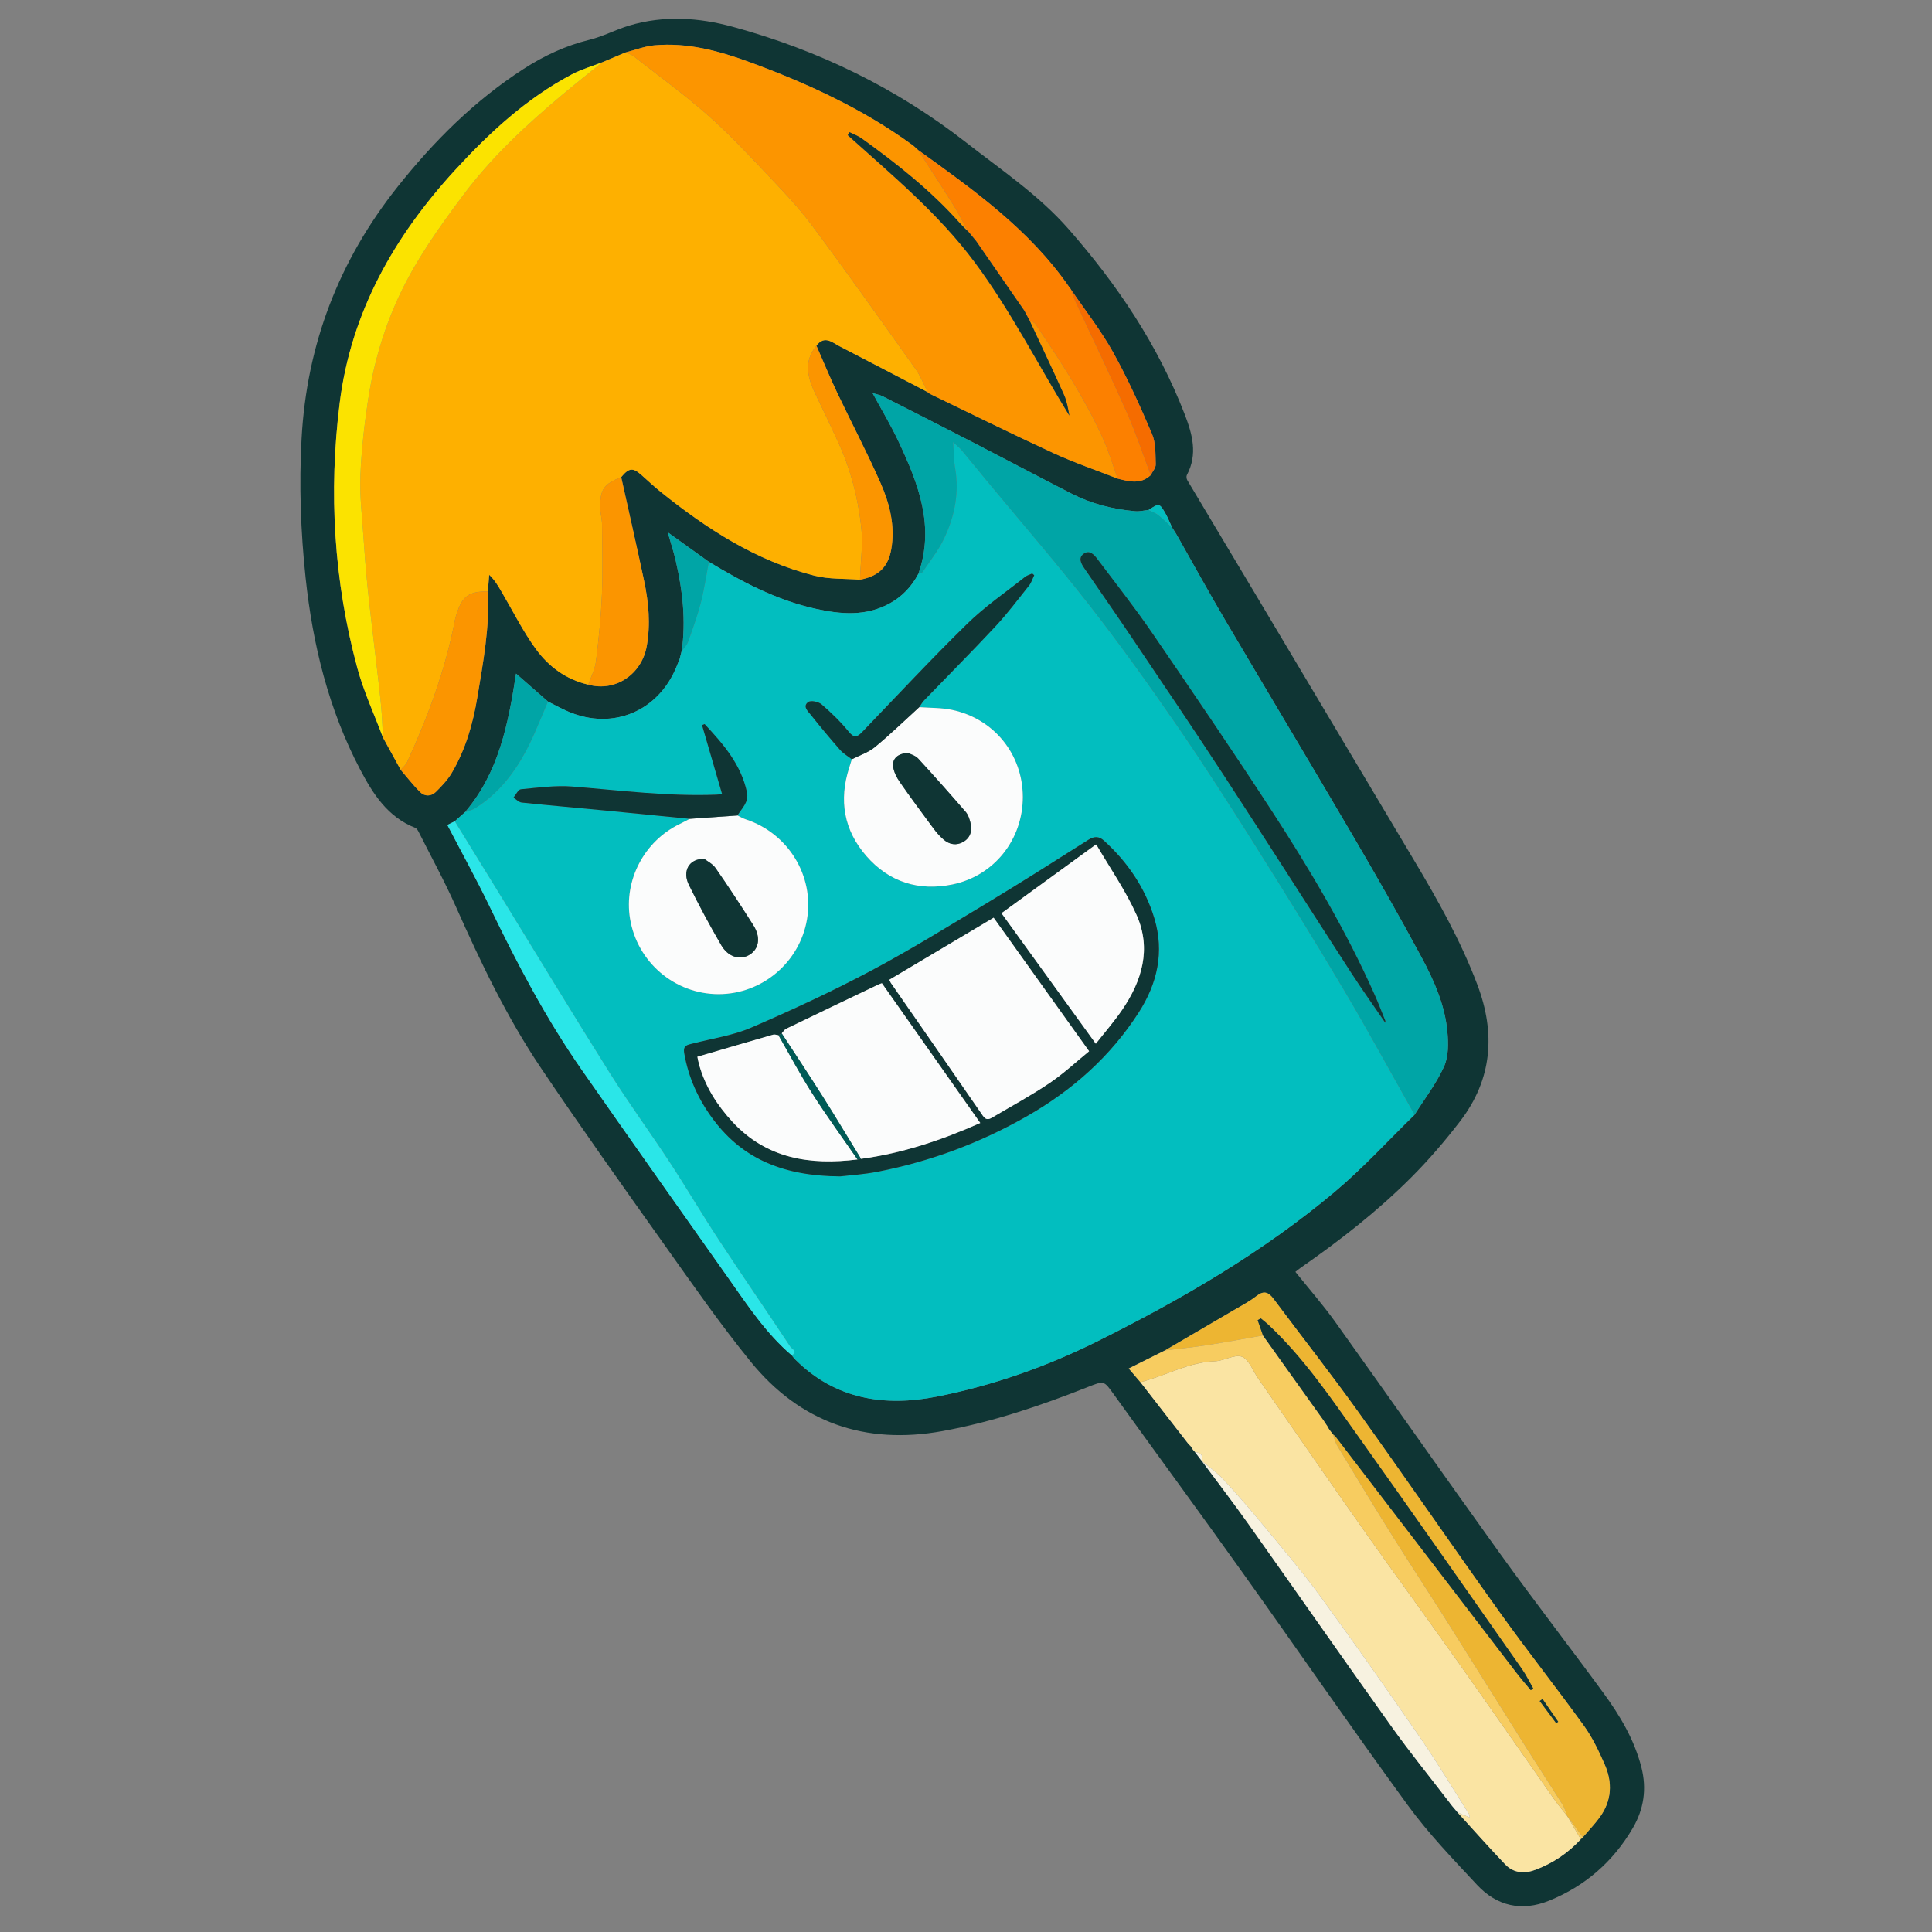 <?xml version="1.0" encoding="UTF-8"?> <svg xmlns="http://www.w3.org/2000/svg" xmlns:xlink="http://www.w3.org/1999/xlink" id="Layer_1" style="enable-background:new 0 0 512 512;" version="1.1" viewBox="0 0 512 512" xml:space="preserve"><rect x="0" y="0" width="512" height="512" fill="#808080" stroke="none"/><style type="text/css"> .st0{fill:#0F3534;} .st1{fill:#02BEBF;} .st2{fill:#FEB000;} .st3{fill:#00A5A6;} .st4{fill:#FC9500;} .st5{fill:#FAE4A3;} .st6{fill:#EDB532;} .st7{fill:#FBE300;} .st8{fill:#FC8000;} .st9{fill:#F7CC60;} .st10{fill:#2AE6E8;} .st11{fill:#FB9500;} .st12{fill:#F7F2E0;} .st13{fill:#F56C00;} .st14{fill:#FBFCFC;} .st15{fill:#005757;} .st16{fill:#005B56;} </style><g><path class="st0" d="M343.292,337.053c3.589,4.485,7.306,8.717,10.567,13.275 c14.621,20.434,29.011,41.034,43.688,61.428c8.935,12.416,18.313,24.513,27.347,36.86 c4.401,6.015,8.214,12.376,10.093,19.745c1.46,5.728,0.641,11.091-2.268,16.077 c-5.208,8.927-12.664,15.421-22.252,19.288c-7.197,2.902-13.781,1.419-19.013-4.191 c-6.345-6.804-12.853-13.567-18.319-21.057c-14.965-20.503-29.354-41.426-44.099-62.091 c-11.171-15.657-22.564-31.156-33.798-46.769c-2.718-3.777-2.576-3.77-6.998-2.02 c-12.499,4.948-25.213,9.244-38.473,11.656c-20.471,3.723-37.69-2.244-50.814-18.378 c-8.077-9.93-15.402-20.484-22.827-30.927c-11.046-15.534-22.096-31.073-32.741-46.881 c-9.044-13.431-16.008-28.028-22.58-42.815c-2.982-6.709-6.522-13.17-9.828-19.734 c-0.216-0.428-0.524-0.97-0.92-1.125c-7.324-2.871-11.235-9.028-14.633-15.508 c-8.338-15.899-12.541-33.017-14.433-50.769c-1.308-12.274-1.743-24.564-1.067-36.908 c1.368-24.976,9.921-47.17,25.453-66.715c9.576-12.051,20.367-22.825,33.357-31.218 c5.407-3.494,11.169-6.189,17.5-7.738c3.623-0.887,7.004-2.722,10.595-3.788 c9.13-2.711,18.304-2.119,27.365,0.352c22.61,6.167,43.317,16.179,61.843,30.654 c9.356,7.311,19.247,13.94,27.167,22.97c12.899,14.706,23.666,30.725,30.749,49.056 c2.037,5.272,3.514,10.612,0.583,16.105c-0.185,0.347-0.101,1.011,0.115,1.375 c5.982,10.053,12.013,20.076,18.005,30.123c14.011,23.49,27.994,46.998,42.016,70.482 c6.359,10.65,12.436,21.428,16.841,33.081c4.875,12.895,3.947,25.078-4.545,36.164 c-3.987,5.205-8.295,10.224-12.923,14.864c-8.951,8.973-18.935,16.753-29.339,23.985 C344.227,336.291,343.783,336.672,343.292,337.053z M316.171,384.238c0.181,0.192,0.362,0.383,0.542,0.575 l-0.053-0.036c0.581,0.761,1.162,1.522,1.743,2.284l0.072,0.084c4.164,5.621,8.427,11.171,12.472,16.875 c12.686,17.89,25.219,35.888,37.962,53.737c4.748,6.651,9.912,13.006,14.887,19.495 c0.175,0.223,0.349,0.446,0.524,0.669l-0.06-0.019c0.25,0.305,0.5,0.61,0.75,0.914 c0.13,0.153,0.26,0.307,0.39,0.46c0.203,0.237,0.406,0.475,0.609,0.713c0.099,0.122,0.199,0.245,0.298,0.367 c4.184,4.586,8.296,9.241,12.582,13.729c2.245,2.35,5.169,2.516,8.092,1.406 c4.603-1.748,8.602-4.443,11.948-8.076c0.181-0.172,0.362-0.345,0.544-0.517c1.486-1.743,3.085-3.404,4.437-5.246 c3.229-4.402,3.477-9.245,1.327-14.1c-1.55-3.502-3.211-7.053-5.436-10.139 c-7.246-10.046-14.949-19.764-22.154-29.837c-12.674-17.72-24.999-35.69-37.688-53.399 c-7.261-10.133-14.97-19.944-22.43-29.935c-1.357-1.818-2.575-2.336-4.571-0.769 c-1.87,1.468-4.026,2.58-6.088,3.794c-6.03,3.548-12.077,7.068-18.116,10.599 c-3.128,1.562-6.256,3.123-9.627,4.806c1.247,1.458,2.17,2.536,3.093,3.615c4.258,5.48,8.517,10.96,12.775,16.44 c0.217,0.209,0.435,0.418,0.652,0.627l-0.11-0.09c0.221,0.337,0.442,0.674,0.662,1.011L316.171,384.238z M311.6,141.328l-0.015-0.025c-0.334-0.517-0.668-1.034-1.002-1.551l0.009,0.003 c-0.558-1.207-1.034-2.46-1.689-3.611c-1.615-2.838-1.732-2.838-4.514-1.002c-1.18,0.123-2.378,0.439-3.538,0.336 c-5.909-0.524-11.604-1.955-16.899-4.667c-8.647-4.427-17.228-8.982-25.859-13.439 c-8.037-4.15-16.097-8.254-24.165-12.343c-0.783-0.397-1.692-0.545-2.686-0.853 c2.41,4.461,4.871,8.543,6.884,12.834c5.227,11.145,9.706,22.464,5.243,35.083 c-1.766,3.322-4.226,5.956-7.544,7.794c-6.357,3.521-13.032,2.915-19.71,1.438 c-10.229-2.262-19.373-7.065-28.252-12.434c-3.489-2.504-6.978-5.008-10.91-7.83 c0.81,2.839,1.575,5.139,2.118,7.491c1.83,7.92,2.751,15.913,1.585,24.037l-0.052,0.114 c-0.164,0.646-0.327,1.292-0.491,1.938c-0.256,0.629-0.514,1.257-0.766,1.887 c-4.781,11.945-16.875,17.071-28.646,12.096c-1.87-0.79-3.65-1.794-5.472-2.699 c-2.819-2.467-5.638-4.934-8.47-7.412c-2.047,13.291-4.556,26.211-13.55,36.748 c-0.898,0.797-1.796,1.593-2.693,2.39c-0.72,0.357-1.44,0.714-1.956,0.97 c3.852,7.4,7.74,14.426,11.219,21.649c7.205,14.96,14.901,29.637,24.416,43.274 c12.858,18.43,25.828,36.782,38.805,55.129c5.113,7.229,9.982,14.677,16.817,20.5 c0.329,0.388,0.631,0.803,0.99,1.16c10.603,10.539,23.624,12.524,37.514,9.775 c14.697-2.909,28.852-7.861,42.259-14.53c22.358-11.12,43.941-23.628,63.141-39.735 c7.488-6.282,14.122-13.583,21.145-20.419c2.666-4.236,5.789-8.265,7.824-12.785 c1.209-2.684,1.158-6.181,0.877-9.24c-0.65-7.073-3.534-13.55-6.842-19.701 c-5.859-10.893-12.001-21.64-18.256-32.312c-11.176-19.067-22.562-38.011-33.78-57.053 c-4.283-7.271-8.348-14.67-12.512-22.011C311.984,141.992,311.792,141.66,311.6,141.328z M283.753,76.594 c-0.127-0.163-0.255-0.325-0.383-0.488c-10.527-15.241-25.338-25.76-40.074-36.363 c-0.511-0.45-0.989-0.944-1.537-1.343c-13.175-9.593-27.817-16.321-43.024-21.911 c-8.153-2.997-16.5-5.27-25.304-4.478c-2.604,0.234-5.138,1.247-7.704,1.903 c-2.043,0.864-4.087,1.728-6.13,2.592c-2.685,1.05-5.5,1.854-8.033,3.192 c-12.034,6.359-21.874,15.464-30.985,25.395c-16.151,17.604-27.551,37.656-30.558,61.722 c-2.958,23.678-1.553,47.163,4.68,70.226c1.702,6.298,4.505,12.3,6.802,18.438 c1.56,2.843,3.12,5.686,4.68,8.528c1.702,1.978,3.298,4.061,5.142,5.896c1.239,1.233,2.958,1.171,4.191-0.045 c1.561-1.541,3.124-3.191,4.227-5.065c3.646-6.194,5.607-13.038,6.767-20.063 c1.528-9.262,3.293-18.522,2.781-27.995c0.117-1.469,0.233-2.938,0.35-4.407c1.518,1.417,2.413,3.023,3.345,4.608 c2.97,5.054,5.596,10.36,9.031,15.077c3.394,4.661,8.035,8.087,13.886,9.428 c7.127,1.974,14.154-2.68,15.494-10.222c1.034-5.822,0.503-11.59-0.706-17.296 c-1.944-9.174-4.039-18.315-6.07-27.471c2.084-2.508,3.098-2.601,5.418-0.531c1.655,1.477,3.276,2.998,5.003,4.387 c12.264,9.867,25.347,18.328,40.8,22.253c3.863,0.981,8.035,0.742,12.065,1.064 c4.924-0.909,7.468-3.359,8.291-8.097c1.068-6.148-0.416-12.006-2.831-17.498 c-3.575-8.132-7.734-16.005-11.545-24.035c-1.934-4.076-3.651-8.255-5.465-12.387 c2.173-2.856,4.223-0.827,6.233,0.21c7.761,4.006,15.498,8.061,23.244,12.097 c0.198,0.155,0.376,0.352,0.598,0.458c10.903,5.258,21.75,10.64,32.742,15.705 c5.539,2.552,11.343,4.528,17.027,6.764c3.036,0.765,6.08,1.605,8.762-0.936 c0.466-0.953,1.352-1.92,1.319-2.855c-0.094-2.702,0.035-5.645-0.987-8.039 c-3.147-7.37-6.45-14.717-10.346-21.709c-3.224-5.785-7.376-11.053-11.117-16.55L283.753,76.594z"></path><path class="st1" d="M145.227,185.926c1.822,0.905,3.602,1.908,5.472,2.699c11.771,4.975,23.865-0.15,28.646-12.096 c0.252-0.63,0.51-1.258,0.766-1.886c0.164-0.646,0.328-1.292,0.491-1.939l0.051-0.113 c0.572-0.81,1.355-1.546,1.678-2.446c1.228-3.43,2.483-6.868,3.392-10.389 c0.92-3.568,1.442-7.238,2.138-10.863c8.879,5.369,18.023,10.173,28.252,12.434 c6.679,1.476,13.353,2.083,19.71-1.438c3.319-1.838,5.778-4.471,7.543-7.794c0.385-0.157,0.937-0.202,1.129-0.488 c1.934-2.88,4.139-5.641,5.63-8.743c2.847-5.923,4.151-12.202,2.99-18.846c-0.349-1.997-0.323-4.06-0.52-6.817 c1.129,1.059,1.728,1.518,2.2,2.082c2.237,2.677,4.429,5.391,6.654,8.078 c9.118,11.014,18.497,21.823,27.289,33.092c8.06,10.331,15.697,21.01,23.134,31.802 c7.206,10.457,14.045,21.174,20.817,31.921c7.945,12.609,15.801,25.281,23.4,38.1 c6.475,10.922,12.532,22.091,18.773,33.151c-7.023,6.837-13.657,14.138-21.145,20.419 c-19.2,16.107-40.783,28.615-63.141,39.735c-13.408,6.668-27.562,11.621-42.259,14.53 c-13.89,2.749-26.911,0.764-37.514-9.775c-0.359-0.357-0.661-0.772-0.99-1.16 c1.747-0.984,0.002-1.701-0.337-2.212c-6.267-9.456-12.699-18.803-18.929-28.283 c-4.493-6.838-8.639-13.905-13.124-20.748c-5.191-7.92-10.805-15.568-15.841-23.582 c-10.035-15.971-19.798-32.112-29.676-48.181c-3.795-6.173-7.596-12.343-11.394-18.515 c0.898-0.797,1.796-1.593,2.693-2.39c0.932-0.358,1.956-0.573,2.784-1.097 c7.491-4.737,12.098-11.788,15.601-19.693C142.845,191.643,144.017,188.776,145.227,185.926z M225.741,201.224 c-0.227,0.732-0.447,1.466-0.682,2.195c-2.796,8.668-1.437,16.607,4.573,23.476 c6.034,6.898,13.872,9.306,22.718,7.505c11.153-2.271,18.725-11.951,18.706-23.206 c-0.019-11.29-7.645-20.765-18.823-23.081c-2.803-0.581-5.745-0.49-8.624-0.708 c0.434-0.609,0.799-1.284,1.312-1.817c6.285-6.519,12.684-12.933,18.856-19.558 c3.192-3.426,6.023-7.194,8.944-10.866c0.618-0.777,0.916-1.809,1.362-2.724c-0.176-0.155-0.352-0.311-0.528-0.467 c-0.643,0.3-1.375,0.488-1.916,0.917c-5.139,4.08-10.617,7.821-15.283,12.389 c-9.519,9.318-18.609,19.074-27.839,28.686c-1.319,1.373-2.129,1.738-3.587-0.052 c-2.146-2.633-4.622-5.034-7.196-7.256c-0.815-0.704-2.829-1.128-3.538-0.621 c-1.59,1.137-0.072,2.46,0.708,3.44c2.495,3.138,5.061,6.225,7.71,9.234 C223.483,199.7,224.689,200.395,225.741,201.224z M195.429,216.108c1.161-1.908,3.075-3.515,2.526-6.117 c-1.568-7.427-6.301-12.831-11.23-18.108c-0.226,0.094-0.451,0.189-0.677,0.283 c1.76,6.054,3.52,12.107,5.312,18.273c-0.681,0.074-1.098,0.144-1.517,0.16 c-12.763,0.502-25.397-1.135-38.077-2.149c-4.534-0.363-9.165,0.283-13.728,0.715 c-0.721,0.068-1.317,1.445-1.971,2.217c0.729,0.452,1.424,1.225,2.191,1.305c7.286,0.76,14.585,1.385,21.877,2.084 c7.551,0.723,15.098,1.485,22.646,2.23c-0.903,0.468-1.797,0.955-2.711,1.399 c-9.366,4.554-14.766,14.859-13.111,25.034c1.876,11.529,11.842,20.028,23.482,20.025 c11.524-0.003,21.492-8.434,23.419-19.809c1.952-11.522-4.962-22.806-16.218-26.508 C196.875,216.891,196.166,216.457,195.429,216.108z M222.669,311.752c2.185-0.263,6.123-0.495,9.961-1.243 c14.014-2.734,27.22-7.66,39.636-14.773c11.991-6.869,22.032-15.786,29.515-27.432 c4.931-7.675,6.835-16.029,4.133-24.946c-2.455-8.104-7.101-14.911-13.368-20.596 c-1.28-1.161-2.556-1.195-4.13-0.197c-8.867,5.628-17.739,11.255-26.733,16.677 c-10.233,6.168-20.412,12.47-30.957,18.067c-10.314,5.475-20.941,10.411-31.669,15.03 c-4.868,2.096-10.308,2.872-15.498,4.208c-1.365,0.351-2.598,0.435-2.235,2.546 c1.124,6.544,3.779,12.352,7.741,17.633C197.046,307.362,207.988,311.661,222.669,311.752z"></path><path class="st2" d="M159.597,16.507c2.043-0.864,4.087-1.728,6.13-2.592c0.701,0.296,1.508,0.457,2.088,0.909 c6.566,5.125,13.312,10.05,19.574,15.526c5.376,4.701,10.295,9.945,15.219,15.136 c4.333,4.568,8.752,9.128,12.505,14.16c9.404,12.608,18.484,25.459,27.605,38.276 c1.292,1.816,2.089,3.986,3.115,5.992c-7.746-4.036-15.482-8.091-23.244-12.097 c-2.01-1.037-4.06-3.067-6.233-0.211c-3.633,4.419-2.211,8.829-0.037,13.285 c2.008,4.116,3.955,8.262,5.868,12.423c3.263,7.095,5.189,14.621,6.048,22.312 c0.513,4.596-0.18,9.328-0.331,13.998c-4.03-0.322-8.203-0.083-12.065-1.064 c-15.454-3.925-28.536-12.386-40.8-22.253c-1.727-1.389-3.348-2.911-5.003-4.387 c-2.321-2.071-3.334-1.978-5.418,0.53c-4.644,1.845-5.627,3.248-5.535,8.226 c0.026,1.433,0.453,2.859,0.466,4.291c0.056,6.191,0.232,12.391-0.029,18.571 c-0.25,5.923-0.853,11.841-1.579,17.727c-0.261,2.11-1.336,4.118-2.04,6.173 c-5.851-1.341-10.492-4.767-13.886-9.428c-3.435-4.717-6.061-10.023-9.031-15.077 c-0.931-1.585-1.827-3.191-3.345-4.608c-0.117,1.469-0.233,2.938-0.35,4.407 c-4.84-0.034-6.669,1.182-8.083,5.395c-0.244,0.727-0.501,1.458-0.645,2.208 c-2.519,13.117-7.122,25.534-12.673,37.627c-0.357,0.778-1.127,1.367-1.705,2.043 c-1.56-2.843-3.12-5.686-4.681-8.529c-0.161-2.805-0.238-5.617-0.503-8.411 c-0.384-4.059-0.897-8.106-1.365-12.157c-0.732-6.332-1.532-12.658-2.188-18.998 c-0.49-4.739-0.85-9.493-1.171-14.246c-0.349-5.182-0.982-10.387-0.772-15.553 c0.268-6.612,1.011-13.23,1.988-19.781c1.425-9.559,4.081-18.819,8.15-27.617 c4.505-9.742,10.705-18.432,17.096-26.98c7.507-10.039,16.618-18.523,26.18-26.544 C152.433,22.243,156.035,19.399,159.597,16.507z"></path><path class="st3" d="M374.865,295.425c-6.242-11.06-12.299-22.229-18.773-33.151 c-7.6-12.819-15.455-25.491-23.4-38.1c-6.771-10.747-13.611-21.464-20.817-31.921 c-7.437-10.792-15.074-21.472-23.134-31.802c-8.791-11.268-18.171-22.078-27.289-33.092 c-2.225-2.687-4.418-5.401-6.654-8.078c-0.472-0.565-1.071-1.023-2.2-2.082c0.198,2.757,0.171,4.82,0.52,6.817 c1.161,6.644-0.143,12.923-2.99,18.846c-1.49,3.102-3.696,5.863-5.63,8.743 c-0.192,0.287-0.745,0.332-1.129,0.488c4.463-12.62-0.016-23.938-5.243-35.083 c-2.013-4.292-4.474-8.373-6.884-12.834c0.993,0.308,1.903,0.456,2.686,0.853 c8.068,4.089,16.128,8.193,24.165,12.343c8.631,4.457,17.213,9.012,25.859,13.439 c5.295,2.711,10.99,4.143,16.899,4.667c1.16,0.103,2.358-0.213,3.538-0.336c0.86,0.428,1.817,0.731,2.557,1.312 c1.286,1.01,2.438,2.192,3.646,3.301l-0.009-0.003c0.334,0.517,0.668,1.034,1.002,1.551l0.015,0.025 c0.192,0.332,0.385,0.663,0.577,0.995c4.164,7.341,8.229,14.74,12.512,22.011 c11.218,19.042,22.604,37.986,33.78,57.053c6.255,10.672,12.396,21.42,18.256,32.312 c3.309,6.151,6.192,12.628,6.842,19.701c0.281,3.058,0.332,6.556-0.877,9.24 C380.654,287.16,377.531,291.189,374.865,295.425z M366.967,270.832c0.1,0.091,0.201,0.182,0.301,0.273 c-0.031-0.16-0.063-0.32-0.094-0.481c-0.961-2.353-1.858-4.733-2.892-7.053 c-7.601-17.068-17.11-33.09-27.268-48.709c-10.334-15.891-21.011-31.563-31.724-47.202 c-4.577-6.682-9.614-13.05-14.48-19.532c-0.887-1.182-2.105-2.479-3.635-1.376 c-1.54,1.111-0.644,2.647,0.187,3.867c4.083,5.996,8.255,11.932,12.304,17.951 c8.295,12.332,16.642,24.631,24.764,37.076c11.293,17.304,22.375,34.746,33.602,52.093 C360.903,262.173,363.982,266.472,366.967,270.832z"></path><path class="st4" d="M245.832,103.915c-1.026-2.006-1.822-4.175-3.115-5.992 c-9.121-12.817-18.201-25.668-27.605-38.276c-3.753-5.032-8.171-9.592-12.505-14.16 c-4.924-5.191-9.843-10.435-15.219-15.136c-6.262-5.476-13.008-10.402-19.574-15.526 c-0.58-0.452-1.387-0.613-2.088-0.909c2.566-0.656,5.1-1.669,7.705-1.903 c8.804-0.792,17.151,1.481,25.304,4.478c15.207,5.59,29.85,12.318,43.024,21.911 c0.548,0.399,1.026,0.893,1.536,1.343c3.167,4.93,6.379,9.832,9.48,14.804c1.356,2.173,2.485,4.488,3.718,6.738 c-0.662-0.662-1.362-1.292-1.982-1.992c-7.708-8.699-16.753-15.854-26.145-22.6 c-0.972-0.698-2.147-1.113-3.229-1.66c-0.16,0.265-0.319,0.53-0.479,0.795 c11.798,10.608,24.048,20.783,33.594,33.597c9.553,12.823,16.766,27.093,25.136,40.717 c-0.342-1.859-0.639-3.776-1.405-5.483c-2.973-6.627-6.096-13.187-9.162-19.772 c0.536,0.331,1.256,0.535,1.581,1.011c6.613,9.695,12.987,19.546,17.867,30.253 c1.57,3.445,2.634,7.121,3.929,10.692c-5.684-2.236-11.488-4.212-17.027-6.764 c-10.992-5.065-21.839-10.447-32.742-15.705C246.208,104.266,246.03,104.069,245.832,103.915z"></path><path class="st5" d="M418.929,487.415c-3.347,3.633-7.346,6.328-11.949,8.077c-2.924,1.111-5.847,0.945-8.092-1.406 c-4.287-4.488-8.398-9.143-12.582-13.729c1.018,0.407,2.036,0.814,3.196,1.278c-0.092-0.424-0.082-0.692-0.2-0.879 c-4.238-6.689-8.289-13.508-12.778-20.025c-8.739-12.687-17.584-25.308-26.665-37.751 c-4.858-6.657-10.244-12.933-15.496-19.295c-3.304-4.002-6.715-7.925-10.25-11.724 c-1.673-1.798-3.747-3.222-5.639-4.816c0,0-0.072-0.084-0.07-0.085c0.569-1.641-0.489-2.037-1.744-2.283 l0.053,0.035c-0.181-0.192-0.362-0.383-0.542-0.575l0.027,0.036c-0.221-0.337-0.442-0.674-0.662-1.01 l0.11,0.089c-0.217-0.209-0.435-0.418-0.652-0.627c-4.258-5.48-8.517-10.96-12.775-16.44 c6.655-1.644,12.722-5.304,19.809-5.551c2.419-0.084,5.201-1.937,7.106-1.184c1.898,0.75,2.901,3.759,4.302,5.773 c9.435,13.565,18.811,27.171,28.328,40.678c8.138,11.552,16.491,22.951,24.652,34.487 c8.511,12.031,16.896,24.152,25.362,36.216c1.11,1.581,2.374,3.055,3.567,4.579l0.003-0 C416.541,483.329,417.735,485.372,418.929,487.415z"></path><path class="st6" d="M308.752,357.865c6.04-3.531,12.086-7.051,18.117-10.598c2.063-1.214,4.218-2.326,6.088-3.794 c1.996-1.567,3.213-1.049,4.571,0.769c7.46,9.991,15.17,19.802,22.43,29.935 c12.689,17.709,25.014,35.679,37.688,53.399c7.205,10.074,14.908,19.791,22.154,29.837 c2.226,3.086,3.886,6.638,5.436,10.139c2.15,4.855,1.902,9.698-1.327,14.1c-1.351,1.842-2.95,3.503-4.437,5.246 c-1.376-1.871-2.751-3.742-4.126-5.613c0,0-0.003,0-0.003,0c-0.402-1.005-0.664-2.099-1.23-3.002 c-3.159-5.041-6.423-10.016-9.592-15.05c-7.218-11.463-14.378-22.962-21.607-34.417 c-4.637-7.347-9.418-14.604-14.023-21.972c-4.918-7.869-9.721-15.81-14.522-23.75 c-0.546-0.903-0.758-2.009-1.125-3.02c0.249,0.227,0.539,0.422,0.74,0.685 c15.94,20.814,31.869,41.637,47.815,62.447c1.237,1.614,2.584,3.143,3.879,4.712 c0.216-0.148,0.432-0.295,0.648-0.443c-0.982-1.71-1.837-3.508-2.964-5.115 c-14.415-20.556-28.783-41.146-43.348-61.596c-7.375-10.355-14.527-20.925-23.883-29.701 c-0.636-0.597-1.343-1.119-2.017-1.676c-0.273,0.158-0.546,0.316-0.819,0.474c0.47,1.351,0.94,2.701,1.41,4.051 c-4.979,0.87-9.946,1.81-14.94,2.586C316.112,357.065,312.424,357.417,308.752,357.865z M408.795,450.257 c-0.255,0.176-0.511,0.353-0.766,0.529c1.457,1.956,2.915,3.911,4.372,5.867 c0.18-0.121,0.36-0.242,0.541-0.364C411.56,454.279,410.178,452.268,408.795,450.257z"></path><path class="st7" d="M159.597,16.507c-3.562,2.892-7.164,5.736-10.679,8.684 c-9.562,8.021-18.673,16.505-26.18,26.544c-6.392,8.548-12.592,17.238-17.096,26.98 c-4.069,8.799-6.725,18.058-8.15,27.617c-0.976,6.551-1.72,13.169-1.988,19.781 c-0.209,5.166,0.423,10.371,0.772,15.553c0.32,4.754,0.681,9.508,1.171,14.246 c0.655,6.34,1.456,12.665,2.188,18.998c0.468,4.051,0.981,8.098,1.365,12.157 c0.264,2.794,0.341,5.606,0.503,8.411c-2.297-6.137-5.099-12.138-6.802-18.437 c-6.233-23.063-7.638-46.548-4.68-70.226c3.007-24.067,14.407-44.119,30.558-61.722 c9.111-9.93,18.951-19.035,30.985-25.395C154.097,18.361,156.913,17.557,159.597,16.507z"></path><path class="st8" d="M296.199,126.842c-1.295-3.57-2.358-7.247-3.929-10.692 c-4.88-10.707-11.254-20.557-17.867-30.253c-0.324-0.475-1.045-0.68-1.58-1.011 c-0.272-0.499-0.545-0.999-0.818-1.498c-0.192-0.363-0.383-0.725-0.575-1.088 c-4.257-6.15-8.513-12.301-12.77-18.451c-0.707-0.855-1.415-1.711-2.122-2.566l-0.045,0.001 c-1.232-2.25-2.361-4.565-3.717-6.738c-3.102-4.971-6.314-9.873-9.48-14.804 c14.736,10.603,29.547,21.123,40.074,36.363c0.127,0.163,0.255,0.325,0.383,0.488l0.078,0.158 c0.375,1.03,0.677,2.094,1.137,3.085c4.578,9.88,9.314,19.691,13.725,29.645 c2.371,5.35,4.197,10.942,6.268,16.424C302.279,128.447,299.235,127.608,296.199,126.842z"></path><path class="st9" d="M353.244,380.074c0.367,1.012,0.579,2.117,1.125,3.02c4.801,7.941,9.604,15.881,14.522,23.75 c4.604,7.368,9.386,14.624,14.023,21.972c7.23,11.455,14.39,22.955,21.607,34.417 c3.17,5.034,6.434,10.01,9.592,15.05c0.566,0.903,0.828,1.996,1.23,3.002 c-1.192-1.524-2.457-2.997-3.567-4.579c-8.466-12.063-16.851-24.184-25.362-36.216 c-8.161-11.536-16.514-22.936-24.652-34.487c-9.516-13.508-18.892-27.114-28.328-40.678 c-1.401-2.014-2.404-5.023-4.302-5.773c-1.905-0.753-4.687,1.1-7.106,1.184 c-7.087,0.247-13.154,3.908-19.809,5.551c-0.923-1.079-1.846-2.158-3.093-3.615 c3.371-1.683,6.499-3.245,9.627-4.807c3.672-0.448,7.359-0.8,11.013-1.368c4.993-0.776,9.961-1.716,14.94-2.586 c5.338,7.475,10.676,14.949,16.014,22.424c0.421,0.63,0.841,1.26,1.262,1.89l0.041,0.152 c0.116,0.183,0.231,0.366,0.347,0.549l-0.178-0.002l0.177-0.016c0.293,0.393,0.587,0.785,0.881,1.178 L353.244,380.074z"></path><path class="st10" d="M120.513,217.653c3.798,6.171,7.599,12.341,11.394,18.515 c9.878,16.069,19.642,32.21,29.676,48.181c5.036,8.014,10.65,15.662,15.841,23.582 c4.485,6.844,8.631,13.91,13.124,20.748c6.229,9.48,12.662,18.827,18.929,28.283 c0.339,0.511,2.084,1.227,0.337,2.212c-6.835-5.823-11.704-13.271-16.817-20.5 c-12.977-18.347-25.947-36.699-38.805-55.129c-9.514-13.637-17.211-28.314-24.416-43.274 c-3.479-7.223-7.368-14.249-11.219-21.649C119.073,218.367,119.793,218.01,120.513,217.653z"></path><path class="st11" d="M106.183,204.007c0.578-0.677,1.348-1.265,1.705-2.043 c5.551-12.093,10.154-24.509,12.673-37.627c0.144-0.75,0.401-1.481,0.645-2.208 c1.415-4.213,3.244-5.429,8.083-5.395c0.513,9.473-1.253,18.733-2.781,27.996 c-1.159,7.026-3.121,13.869-6.767,20.063c-1.103,1.874-2.666,3.524-4.227,5.065 c-1.232,1.216-2.952,1.277-4.191,0.045C109.482,208.068,107.885,205.985,106.183,204.007z"></path><path class="st11" d="M155.901,181.44c0.704-2.055,1.779-4.064,2.04-6.173c0.727-5.886,1.329-11.805,1.579-17.727 c0.261-6.18,0.086-12.38,0.029-18.571c-0.013-1.431-0.44-2.858-0.466-4.291 c-0.092-4.978,0.891-6.382,5.535-8.226c2.031,9.155,4.126,18.297,6.07,27.471 c1.209,5.707,1.74,11.474,0.706,17.296C170.056,178.76,163.028,183.414,155.901,181.44z"></path><path class="st12" d="M318.475,387.145c1.892,1.593,3.966,3.018,5.639,4.816c3.534,3.799,6.946,7.722,10.25,11.724 c5.252,6.362,10.638,12.638,15.496,19.295c9.081,12.444,17.926,25.064,26.665,37.751 c4.489,6.517,8.54,13.335,12.778,20.025c0.118,0.187,0.109,0.456,0.2,0.879c-1.16-0.464-2.178-0.871-3.196-1.278 c-0.099-0.123-0.199-0.245-0.298-0.368c-0.203-0.238-0.406-0.475-0.608-0.712c-0.13-0.153-0.26-0.306-0.39-0.46 c-0.25-0.305-0.5-0.61-0.75-0.914l0.061,0.018c-0.174-0.224-0.349-0.446-0.525-0.668 c-4.974-6.49-10.138-12.844-14.887-19.495c-12.743-17.849-25.276-35.847-37.962-53.737 C326.902,398.316,322.638,392.766,318.475,387.145z"></path><path class="st11" d="M227.905,153.625c0.151-4.671,0.844-9.402,0.331-13.998c-0.859-7.691-2.786-15.217-6.048-22.312 c-1.913-4.161-3.86-8.307-5.868-12.423c-2.174-4.456-3.597-8.866,0.037-13.285 c1.815,4.133,3.531,8.312,5.465,12.388c3.811,8.03,7.97,15.903,11.545,24.035 c2.414,5.492,3.899,11.35,2.831,17.498C235.374,150.266,232.829,152.716,227.905,153.625z"></path><path class="st3" d="M145.227,185.926c-1.21,2.85-2.382,5.717-3.636,8.547 c-3.503,7.904-8.109,14.955-15.601,19.693c-0.828,0.524-1.852,0.739-2.784,1.097 c8.995-10.537,11.504-23.458,13.551-36.748C139.589,180.993,142.408,183.459,145.227,185.926z"></path><path class="st13" d="M304.961,125.906c-2.072-5.483-3.898-11.074-6.268-16.424 c-4.411-9.954-9.147-19.764-13.725-29.645c-0.459-0.991-0.762-2.055-1.137-3.085 c3.741,5.498,7.893,10.765,11.117,16.55c3.896,6.992,7.199,14.339,10.346,21.709 c1.022,2.394,0.893,5.337,0.987,8.039C306.313,123.986,305.428,124.953,304.961,125.906z"></path><path class="st3" d="M187.862,148.892c-0.696,3.625-1.218,7.296-2.138,10.863c-0.908,3.522-2.164,6.959-3.392,10.389 c-0.322,0.9-1.106,1.636-1.678,2.446c1.167-8.124,0.246-16.117-1.584-24.038 c-0.543-2.352-1.308-4.652-2.118-7.491C180.883,143.884,184.372,146.388,187.862,148.892z"></path><path class="st1" d="M310.592,139.755c-1.208-1.11-2.36-2.292-3.646-3.301c-0.74-0.581-1.697-0.883-2.557-1.312 c2.782-1.836,2.899-1.836,4.514,1.002C309.558,137.296,310.034,138.548,310.592,139.755z"></path><path class="st9" d="M415.346,481.286c1.375,1.871,2.751,3.742,4.126,5.613c-0.181,0.172-0.362,0.344-0.543,0.516 C417.735,485.372,416.541,483.329,415.346,481.286z"></path><path class="st12" d="M316.66,384.777c1.255,0.246,2.313,0.642,1.744,2.283 C317.822,386.3,317.241,385.539,316.66,384.777z"></path><path class="st1" d="M311.584,141.303c-0.334-0.517-0.668-1.034-1.002-1.551 C310.917,140.269,311.251,140.786,311.584,141.303z"></path><path class="st3" d="M180.602,172.704c-0.164,0.647-0.327,1.293-0.491,1.939 C180.275,173.996,180.439,173.35,180.602,172.704z"></path><path class="st5" d="M384.26,477.903c0.25,0.305,0.5,0.609,0.75,0.914C384.76,478.513,384.51,478.208,384.26,477.903 z"></path><path class="st1" d="M312.177,142.323c-0.192-0.332-0.385-0.663-0.577-0.995 C311.792,141.66,311.984,141.992,312.177,142.323z"></path><path class="st12" d="M315.535,383.264c0.221,0.337,0.441,0.674,0.662,1.01 C315.976,383.938,315.756,383.601,315.535,383.264z"></path><path class="st5" d="M383.796,477.253c0.175,0.222,0.35,0.444,0.525,0.668 C384.146,477.699,383.971,477.476,383.796,477.253z"></path><path class="st5" d="M385.4,479.277c0.203,0.237,0.405,0.474,0.608,0.712 C385.806,479.752,385.603,479.515,385.4,479.277z"></path><path class="st12" d="M316.171,384.238c0.18,0.192,0.361,0.383,0.542,0.575 C316.532,384.622,316.351,384.43,316.171,384.238z"></path><path class="st12" d="M314.993,382.727c0.217,0.209,0.434,0.417,0.652,0.627 C315.428,383.145,315.21,382.936,314.993,382.727z"></path><path class="st13" d="M283.753,76.594c-0.128-0.163-0.256-0.326-0.383-0.488 C283.498,76.269,283.626,76.432,283.753,76.594z"></path><path class="st14" d="M195.429,216.108c0.737,0.349,1.446,0.783,2.215,1.035c11.256,3.702,18.17,14.986,16.218,26.508 c-1.927,11.375-11.895,19.806-23.419,19.809c-11.639,0.003-21.605-8.496-23.482-20.025 c-1.656-10.174,3.744-20.479,13.111-25.034c0.914-0.445,1.808-0.932,2.711-1.399 C186.998,216.704,191.213,216.406,195.429,216.108z M186.61,227.595c-4.087-0.03-5.816,3.308-4.056,6.893 c2.665,5.43,5.545,10.767,8.582,15.998c1.869,3.22,5.099,4.068,7.592,2.474 c2.431-1.554,2.91-4.598,0.936-7.721c-3.234-5.118-6.551-10.189-10.008-15.157 C188.81,228.866,187.282,228.125,186.61,227.595z"></path><path class="st14" d="M243.608,187.405c2.878,0.218,5.821,0.127,8.624,0.708 c11.179,2.316,18.804,11.791,18.823,23.081c0.019,11.255-7.553,20.935-18.706,23.206 c-8.846,1.801-16.684-0.608-22.718-7.505c-6.009-6.869-7.369-14.808-4.573-23.476 c0.235-0.729,0.455-1.463,0.683-2.195c2.06-1.059,4.379-1.802,6.125-3.241 C235.928,194.635,239.712,190.952,243.608,187.405z M240.758,199.587c-2.656-0.048-4.351,1.436-4.08,3.517 c0.187,1.431,0.923,2.905,1.764,4.117c2.921,4.208,5.973,8.327,9.026,12.442c0.756,1.019,1.624,1.986,2.579,2.818 c1.562,1.362,3.439,1.671,5.238,0.627c1.943-1.128,2.418-3.039,1.879-5.136c-0.251-0.977-0.59-2.053-1.229-2.79 c-4.133-4.774-8.318-9.505-12.596-14.149C242.59,200.22,241.32,199.889,240.758,199.587z"></path><path class="st0" d="M222.669,311.752c-14.681-0.09-25.623-4.39-33.604-15.026 c-3.962-5.281-6.617-11.09-7.741-17.633c-0.363-2.111,0.87-2.195,2.235-2.546 c5.19-1.336,10.63-2.112,15.498-4.208c10.728-4.619,21.355-9.555,31.669-15.03 c10.545-5.597,20.724-11.899,30.957-18.067c8.994-5.421,17.865-11.049,26.733-16.677 c1.573-0.999,2.849-0.965,4.13,0.197c6.267,5.685,10.913,12.492,13.368,20.596 c2.702,8.917,0.799,17.271-4.133,24.946c-7.483,11.646-17.524,20.563-29.515,27.432 c-12.417,7.113-25.622,12.039-39.636,14.773C228.792,311.257,224.854,311.489,222.669,311.752z M206.302,274.346 c-0.476-0.056-0.997-0.268-1.422-0.145c-6.604,1.897-13.195,3.837-20.066,5.847 c0.06,0.277,0.208,1.185,0.452,2.067c1.61,5.817,4.782,10.773,8.811,15.143 c9.055,9.821,20.626,11.586,33.166,10.007c0.313-0.053,0.626-0.106,0.939-0.16 c11.045-1.486,21.451-4.991,31.597-9.509c-8.845-12.565-17.431-24.763-26.066-37.03 c-0.262,0.094-0.586,0.179-0.883,0.322c-8.163,3.903-16.329,7.802-24.474,11.742 c-0.48,0.232-0.796,0.803-1.188,1.216C206.879,274.013,206.59,274.179,206.302,274.346z M235.679,259.65 c0.138,0.28,0.248,0.597,0.432,0.863c8.128,11.721,16.286,23.422,24.367,35.176 c0.978,1.422,1.838,0.83,2.781,0.273c5.001-2.951,10.127-5.724,14.928-8.974 c3.76-2.545,7.111-5.696,10.435-8.406c-8.693-12.155-17.015-23.791-25.3-35.377 C254.066,248.712,244.909,254.159,235.679,259.65z M290.403,276.595c2.276-2.904,4.79-5.78,6.934-8.91 c5.299-7.735,7.857-16.237,3.882-25.162c-2.895-6.499-7.041-12.44-10.643-18.622 c-0.06-0.103-0.288-0.108-0.173-0.069c-8.47,6.16-16.803,12.221-24.998,18.181 C273.612,253.368,281.883,264.81,290.403,276.595z"></path><path class="st0" d="M243.608,187.405c-3.896,3.547-7.681,7.23-11.742,10.578c-1.746,1.439-4.065,2.182-6.125,3.241 c-1.053-0.829-2.259-1.524-3.129-2.513c-2.648-3.01-5.214-6.096-7.71-9.234c-0.779-0.98-2.298-2.303-0.708-3.44 c0.708-0.507,2.722-0.083,3.538,0.621c2.575,2.222,5.051,4.624,7.196,7.256c1.458,1.79,2.268,1.425,3.587,0.052 c9.23-9.611,18.32-19.368,27.839-28.686c4.666-4.568,10.144-8.309,15.283-12.389 c0.541-0.429,1.273-0.617,1.916-0.917c0.176,0.155,0.352,0.311,0.528,0.467c-0.446,0.914-0.744,1.946-1.362,2.724 c-2.921,3.672-5.751,7.439-8.944,10.866c-6.172,6.625-12.571,13.038-18.856,19.558 C244.407,186.121,244.042,186.796,243.608,187.405z"></path><path class="st0" d="M195.429,216.108c-4.215,0.298-8.431,0.596-12.646,0.893 c-7.549-0.745-15.096-1.506-22.646-2.23c-7.292-0.699-14.592-1.324-21.877-2.084 c-0.767-0.08-1.462-0.854-2.191-1.305c0.654-0.772,1.251-2.15,1.971-2.217 c4.563-0.432,9.194-1.078,13.728-0.715c12.68,1.014,25.313,2.651,38.077,2.149 c0.419-0.016,0.835-0.087,1.517-0.16c-1.792-6.165-3.552-12.219-5.312-18.273 c0.226-0.094,0.451-0.189,0.677-0.283c4.929,5.277,9.662,10.681,11.23,18.108 C198.504,212.593,196.589,214.2,195.429,216.108z"></path><path class="st0" d="M366.966,270.834c-2.983-4.361-6.063-8.661-8.933-13.095 c-11.228-17.347-22.309-34.789-33.602-52.093c-8.122-12.445-16.469-24.744-24.764-37.076 c-4.048-6.019-8.22-11.955-12.304-17.951c-0.831-1.22-1.727-2.755-0.187-3.867 c1.53-1.103,2.747,0.194,3.635,1.376c4.866,6.482,9.903,12.851,14.48,19.532 c10.714,15.64,21.39,31.311,31.724,47.202c10.158,15.619,19.667,31.642,27.268,48.709 c1.033,2.32,1.931,4.7,2.892,7.053C367.103,270.692,367.033,270.762,366.966,270.834z"></path><path class="st15" d="M367.175,270.624c0.031,0.16,0.062,0.32,0.094,0.481c-0.1-0.091-0.201-0.182-0.302-0.272 C367.033,270.762,367.103,270.692,367.175,270.624z"></path><path class="st0" d="M272.005,83.389c0.273,0.499,0.546,0.999,0.818,1.498c3.067,6.585,6.189,13.145,9.162,19.771 c0.766,1.707,1.063,3.624,1.405,5.483c-8.37-13.624-15.584-27.894-25.136-40.717 c-9.546-12.814-21.796-22.99-33.594-33.597c0.16-0.265,0.319-0.53,0.479-0.795 c1.081,0.546,2.257,0.962,3.229,1.66c9.392,6.746,18.437,13.901,26.145,22.6c0.62,0.7,1.32,1.33,1.982,1.992 c0,0,0.044-0.001,0.044-0.001c0.707,0.855,1.415,1.711,2.122,2.567c4.257,6.15,8.513,12.301,12.77,18.451 C271.622,82.663,271.814,83.026,272.005,83.389z"></path><path class="st0" d="M350.719,376.335c-5.338-7.474-10.676-14.949-16.014-22.424c-0.47-1.351-0.94-2.701-1.41-4.052 c0.273-0.158,0.546-0.316,0.819-0.474c0.674,0.557,1.381,1.079,2.017,1.676 c9.356,8.776,16.508,19.346,23.883,29.701c14.565,20.45,28.933,41.04,43.348,61.596 c1.127,1.607,1.982,3.406,2.964,5.115c-0.216,0.148-0.432,0.295-0.648,0.443c-1.296-1.569-2.643-3.098-3.879-4.712 c-15.945-20.81-31.875-41.633-47.815-62.447c-0.201-0.263-0.491-0.458-0.74-0.685l0.005,0.012 c-0.294-0.393-0.587-0.785-0.881-1.178l-0.177,0.016c0,0,0.178,0.002,0.176,0.003 c-0.116-0.183-0.231-0.366-0.345-0.55c0,0-0.041-0.152-0.043-0.15 C351.558,377.597,351.139,376.966,350.719,376.335z"></path><path class="st0" d="M408.795,450.257c1.382,2.011,2.765,4.022,4.147,6.032c-0.18,0.121-0.36,0.243-0.541,0.364 c-1.458-1.956-2.915-3.911-4.372-5.867C408.285,450.61,408.54,450.433,408.795,450.257z"></path><path class="st4" d="M258.661,63.85c-0.707-0.856-1.414-1.711-2.122-2.567 C257.246,62.139,257.954,62.995,258.661,63.85z"></path><path class="st4" d="M272.005,83.389c-0.192-0.363-0.383-0.726-0.575-1.089 C271.622,82.664,271.814,83.026,272.005,83.389z"></path><path class="st6" d="M350.719,376.335c0.419,0.631,0.839,1.262,1.26,1.892 C351.561,377.594,351.14,376.965,350.719,376.335z"></path><path class="st6" d="M352.368,378.908c0.293,0.393,0.587,0.785,0.881,1.178 C352.956,379.693,352.662,379.3,352.368,378.908z"></path><path class="st6" d="M352.022,378.376c0.115,0.183,0.229,0.367,0.345,0.55 C352.253,378.743,352.138,378.559,352.022,378.376z"></path><path class="st0" d="M186.61,227.595c0.672,0.531,2.201,1.272,3.047,2.487c3.458,4.968,6.774,10.039,10.008,15.157 c1.974,3.124,1.494,6.167-0.936,7.721c-2.493,1.594-5.723,0.746-7.592-2.474 c-3.037-5.232-5.918-10.568-8.582-15.998C180.794,230.902,182.523,227.565,186.61,227.595z"></path><path class="st0" d="M240.758,199.587c0.562,0.302,1.832,0.634,2.58,1.446c4.278,4.644,8.463,9.375,12.596,14.149 c0.638,0.737,0.977,1.812,1.229,2.79c0.539,2.097,0.064,4.009-1.879,5.136c-1.798,1.044-3.675,0.735-5.238-0.627 c-0.955-0.832-1.823-1.8-2.579-2.818c-3.053-4.115-6.105-8.233-9.026-12.442 c-0.841-1.212-1.577-2.685-1.764-4.117C236.407,201.023,238.102,199.539,240.758,199.587z"></path><path class="st14" d="M235.679,259.65c9.23-5.491,18.387-10.938,27.644-16.445 c8.286,11.585,16.607,23.221,25.3,35.377c-3.324,2.711-6.674,5.861-10.435,8.406 c-4.801,3.25-9.926,6.022-14.928,8.974c-0.944,0.557-1.804,1.149-2.781-0.273 c-8.081-11.754-16.239-23.455-24.367-35.176C235.927,260.247,235.817,259.93,235.679,259.65z"></path><path class="st14" d="M207.167,273.846c0.392-0.413,0.709-0.984,1.188-1.216c8.145-3.94,16.311-7.84,24.474-11.742 c0.297-0.142,0.621-0.228,0.883-0.322c8.635,12.267,17.221,24.465,26.066,37.03 c-10.146,4.518-20.552,8.023-31.598,9.509c-3.378-5.514-6.696-11.066-10.15-16.532 C214.479,284.954,210.794,279.418,207.167,273.846z"></path><path class="st14" d="M290.403,276.595c-8.519-11.785-16.79-23.226-24.999-34.581 c8.195-5.96,16.529-12.021,24.998-18.181c-0.115-0.039,0.113-0.034,0.173,0.069 c3.602,6.182,7.748,12.123,10.643,18.622c3.975,8.925,1.418,17.427-3.882,25.162 C295.192,270.815,292.679,273.691,290.403,276.595z"></path><path class="st14" d="M227.243,307.265c-12.54,1.579-24.11-0.185-33.166-10.007 c-4.029-4.37-7.201-9.326-8.811-15.143c-0.244-0.882-0.393-1.79-0.452-2.067 c6.87-2.011,13.462-3.951,20.066-5.847c0.425-0.122,0.946,0.089,1.422,0.145c2.978,5.169,5.77,10.457,8.982,15.477 C219.081,295.758,223.24,301.461,227.243,307.265z"></path><path class="st16" d="M227.243,307.265c-4.002-5.804-8.162-11.507-11.959-17.442 c-3.212-5.02-6.004-10.308-8.982-15.477c0.288-0.167,0.577-0.333,0.865-0.5 c3.627,5.572,7.312,11.108,10.864,16.727c3.454,5.466,6.772,11.018,10.15,16.532 C227.869,307.158,227.556,307.212,227.243,307.265z"></path></g></svg> 